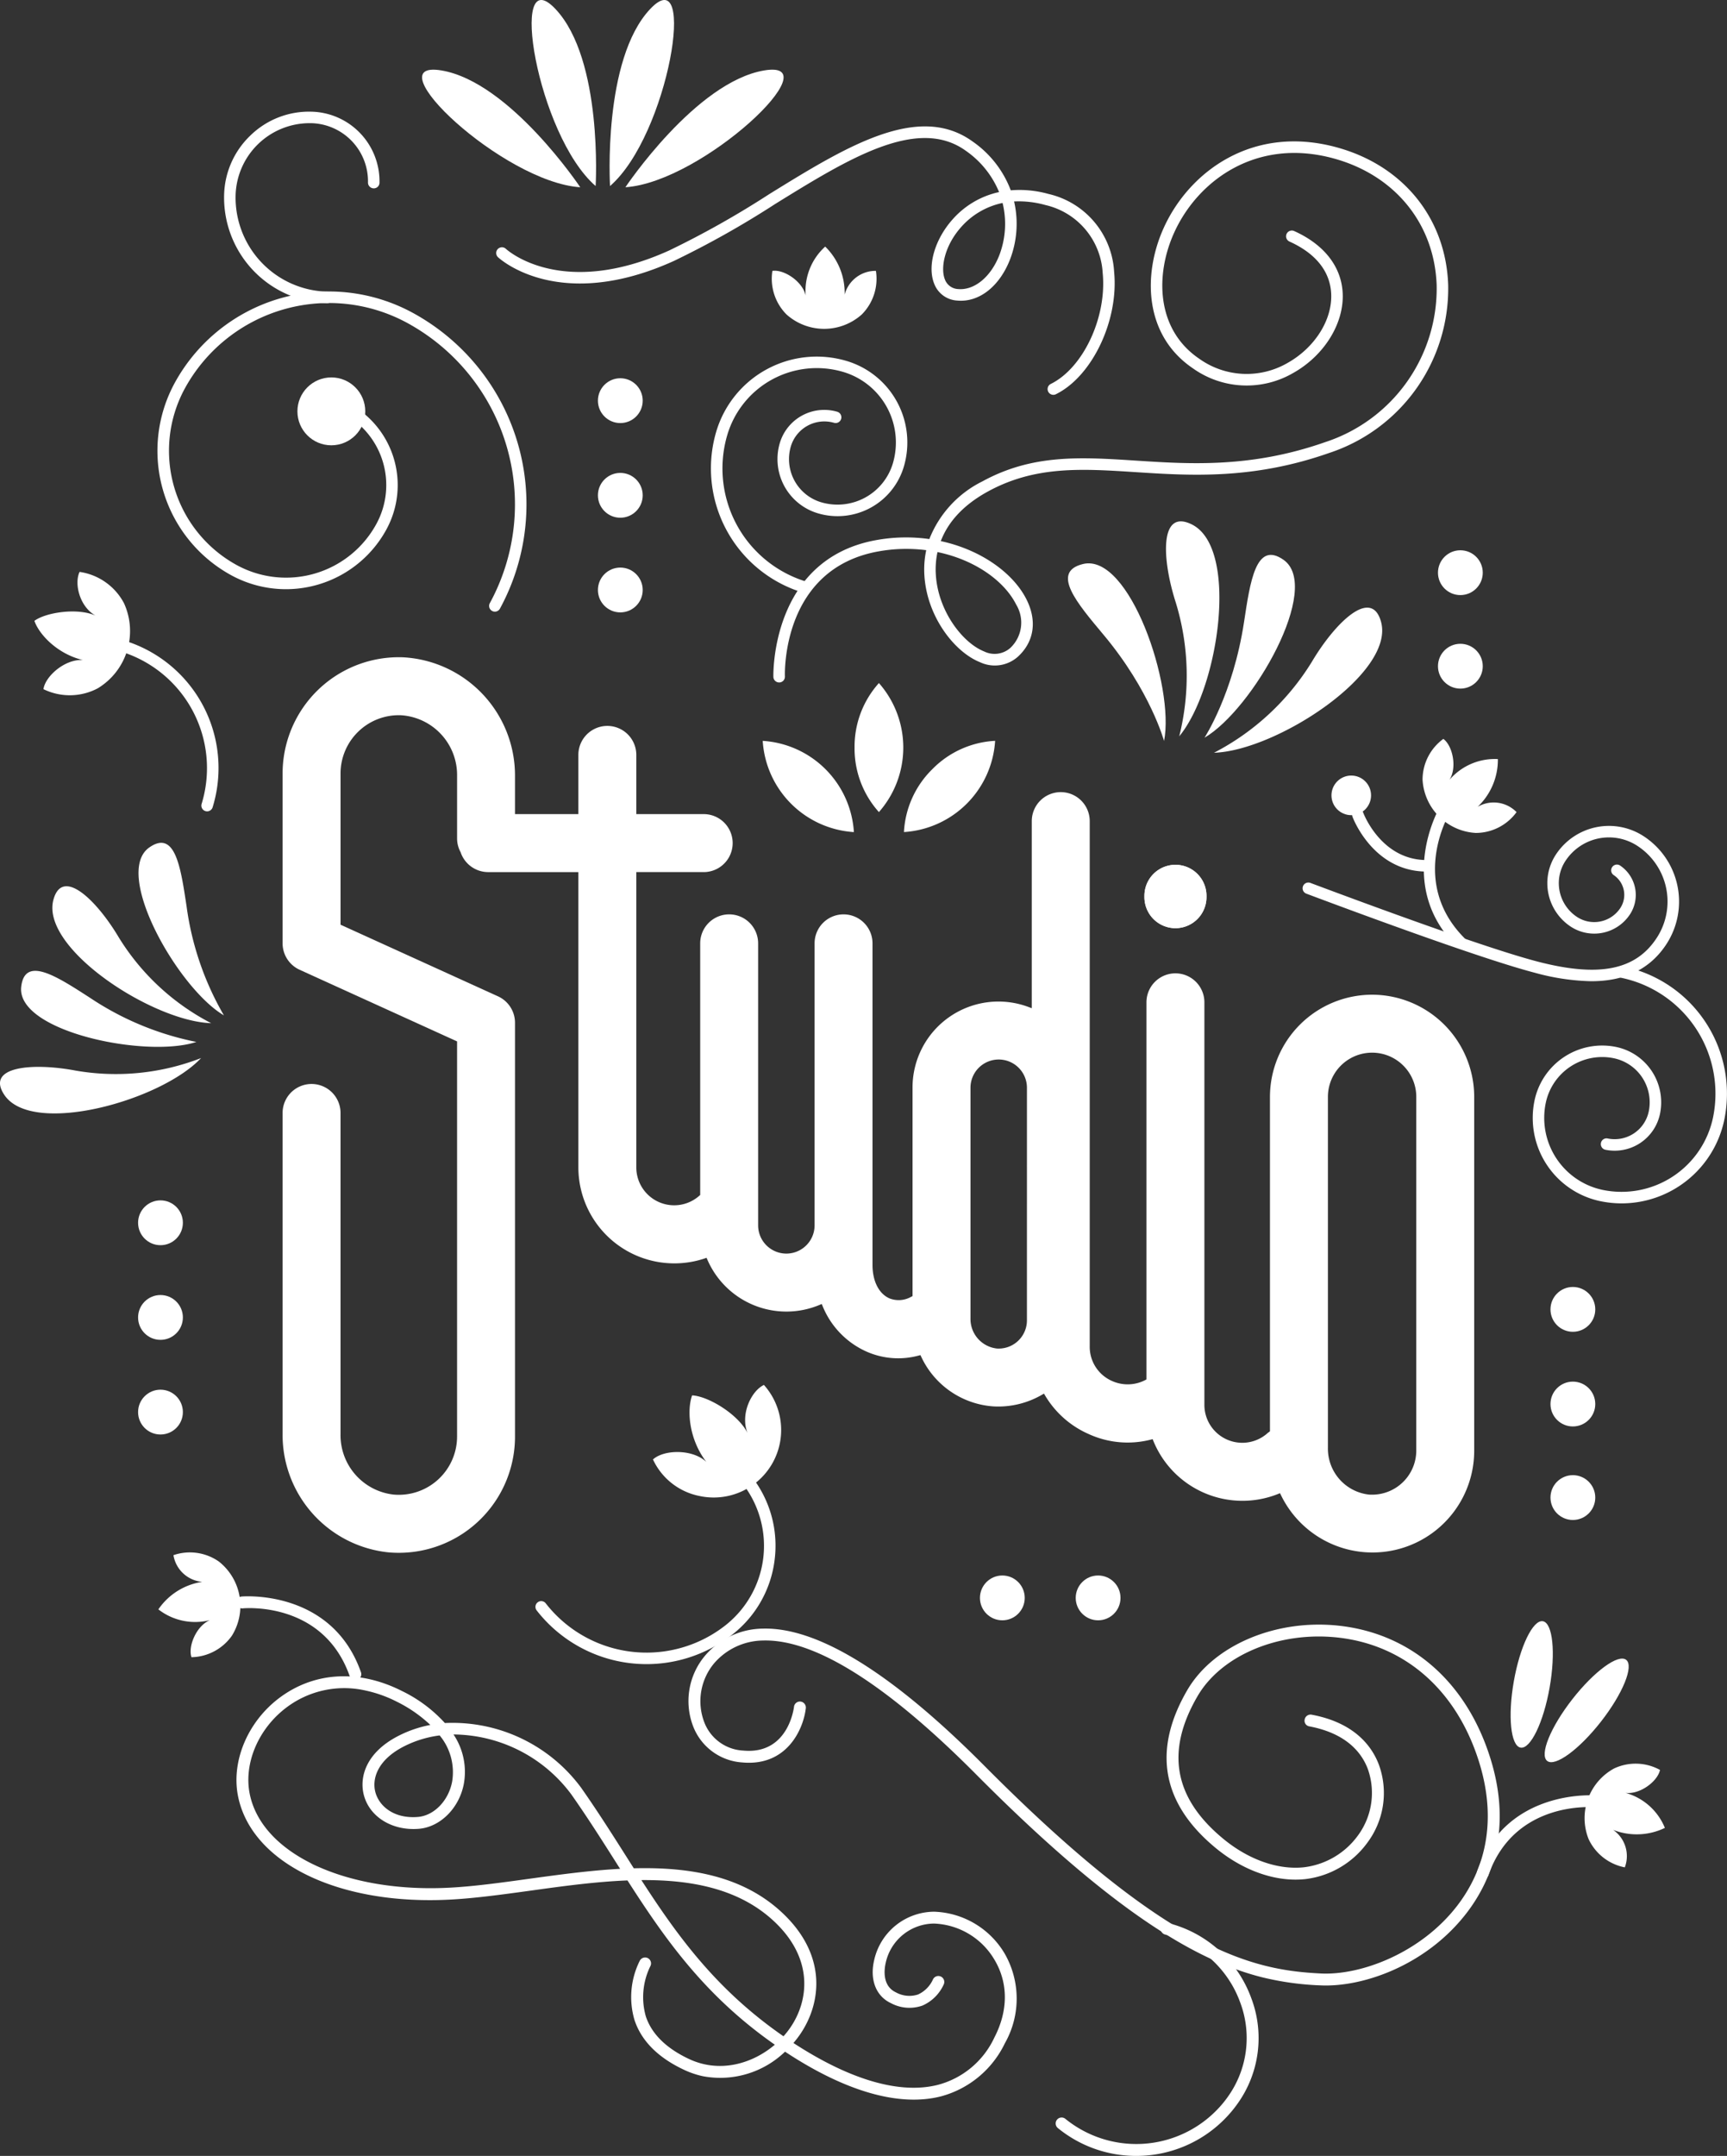<svg xmlns="http://www.w3.org/2000/svg" width="251.923" height="314.288" viewBox="0 0 251.923 314.288">
  <rect x="0" y="0" width="251.923" height="314.288" fill="#333333" stroke="none"/>
  <g id="logo-main" transform="translate(-593.999 -256.067)">
    <g id="Group_560" data-name="Group 560" transform="translate(635.224 351.877)">
      <path id="Path_39806" data-name="Path 39806" d="M707.134,314.736a4.531,4.531,0,0,0,4.526-4.526v-.186a4.527,4.527,0,0,0-9.054,0v.186A4.532,4.532,0,0,0,707.134,314.736Z" transform="translate(-576.892 -275.237)" fill="#fff"/>
      <g id="Group_559" data-name="Group 559">
        <path id="Path_39809" data-name="Path 39809" d="M798.012,339.406a14.913,14.913,0,0,0-14.9,14.9v48.74l-.123.1c-.038.028-.073.053-.111.079a.69.69,0,0,0-.075.057,5.53,5.53,0,0,1-9.256-4.083V340.516a4.225,4.225,0,0,0-8.451,0v54.968l-.176.1a5.561,5.561,0,0,1-4.8.152,5.437,5.437,0,0,1-3.3-5.057V314.1a4.225,4.225,0,1,0-8.451,0v27.275l-.453-.17a12.533,12.533,0,0,0-16.943,11.767v30.373l-.186.091a3.667,3.667,0,0,1-3.186.234c-1.544-.681-2.466-2.506-2.466-4.884V331.919a4.225,4.225,0,1,0-8.45,0v41.109a4.117,4.117,0,1,1-8.235,0V331.919a4.225,4.225,0,0,0-8.451,0V368.6l-.113.1a5.527,5.527,0,0,1-9.208-4.122V321.531h9.83a4.226,4.226,0,0,0,0-8.453h-9.83v-8.631a4.225,4.225,0,1,0-8.451,0v8.631h-9.244v-5.615a17.252,17.252,0,0,0-16.335-17.245,16.952,16.952,0,0,0-17.566,16.941v24.76a4.231,4.231,0,0,0,2.478,3.847l22.973,10.445v57.6a8.5,8.5,0,0,1-9.272,8.464,8.712,8.712,0,0,1-7.728-8.771V356.645a4.225,4.225,0,1,0-8.451,0V403.51a17.213,17.213,0,0,0,15.447,17.19c.483.044.978.065,1.471.065a16.945,16.945,0,0,0,16.984-16.949V343.491a4.236,4.236,0,0,0-2.476-3.847L647.535,329.2V307.159a8.5,8.5,0,0,1,8.813-8.494,8.73,8.73,0,0,1,8.187,8.8v9.185a4.18,4.18,0,0,0,.509,1.967,4.246,4.246,0,0,0,4,2.915h13.184v43.052a14,14,0,0,0,18.407,13.276l.291-.1.125.283a12.558,12.558,0,0,0,16.367,6.58l.309-.131.13.309a12.335,12.335,0,0,0,6.335,6.6,11.42,11.42,0,0,0,7.667.612l.267-.067.119.249a12.571,12.571,0,0,0,10.469,7.222,12.7,12.7,0,0,0,7.144-1.694l.287-.168.17.287a13.9,13.9,0,0,0,6.392,5.627,13.633,13.633,0,0,0,9.007.8l.285-.071.109.271a14.039,14.039,0,0,0,18.178,7.722l.291-.119.139.281a14.838,14.838,0,0,0,28.19-6.5V354.3A14.911,14.911,0,0,0,798.012,339.406Zm-50.351,47.468a4.116,4.116,0,0,1-4.12,4.118c-.093,0-.186,0-.279-.01a4.332,4.332,0,0,1-3.835-4.393V352.97a4.117,4.117,0,0,1,8.235,0Zm56.795,18.975a6.441,6.441,0,0,1-6.464,6.442c-.139,0-.277,0-.418-.012a6.737,6.737,0,0,1-6.008-6.8V354.3a6.445,6.445,0,0,1,12.89,0Z" transform="translate(-639.084 -290.208)" fill="#fff"/>
        <path id="Path_39810" data-name="Path 39810" d="M707.134,314.736a4.531,4.531,0,0,0,4.526-4.526v-.186a4.527,4.527,0,0,0-9.054,0v.186A4.532,4.532,0,0,0,707.134,314.736Z" transform="translate(-576.892 -275.237)" fill="#fff"/>
      </g>
    </g>
    <path id="Path_39811" data-name="Path 39811" d="M711.81,426.861a12.714,12.714,0,0,1-2.876-.334c-4.1-.948-7-2.838-8.615-5.617a11.821,11.821,0,0,1-1.029-8.629.877.877,0,0,1,1.077-.584.867.867,0,0,1,.586,1.077,10.235,10.235,0,0,0,.875,7.279c1.37,2.341,3.893,3.95,7.5,4.783,4.825,1.108,9.179-1.282,11.771-4.651-11.441-4.837-18.767-11.637-26.009-18.955-4.562,1.16-9.147,2.814-13.523,4.4-3.863,1.393-7.513,2.711-10.974,3.655-15.807,4.31-29.629.934-33.612-8.205-2.06-4.726-.934-10.833,2.8-15.2,4.174-4.868,10.495-6.632,17.352-4.827a20.582,20.582,0,0,1,7.129,3.273,23.338,23.338,0,0,1,21.366,5.057c2.965,2.753,5.692,5.533,8.33,8.225q.834.852,1.666,1.7c8.041-1.928,16.014-2.248,22.818,2.013,7.518,4.706,8,11.674,5.947,16.63a15.091,15.091,0,0,1-.685,1.425c9.219,3.56,16.779,4.111,21.9,1.577a12.635,12.635,0,0,0,6.6-8.425c1.18-4.257.358-8.2-2.315-11.1a10.69,10.69,0,0,0-9.749-3.349,7.271,7.271,0,0,0-5.7,7.083c-.016.782.109,3.362,2.343,3.881a4.055,4.055,0,0,0,3.23-.366,4.389,4.389,0,0,0,1.667-2.573.867.867,0,0,1,1.706.309,6.094,6.094,0,0,1-2.4,3.707,5.707,5.707,0,0,1-4.587.612c-2.331-.538-3.744-2.686-3.689-5.6a9.02,9.02,0,0,1,7.113-8.753,12.435,12.435,0,0,1,11.35,3.879,13.179,13.179,0,0,1,2.713,12.735,14.506,14.506,0,0,1-7.509,9.515c-5.628,2.785-13.78,2.219-23.608-1.637A13.631,13.631,0,0,1,711.81,426.861Zm-14.744-26.1c6.943,6.97,14.089,13.4,25.015,17.96a12.246,12.246,0,0,0,.708-1.437c1.785-4.3,1.336-10.364-5.264-14.5C711.526,399.029,704.374,399.146,697.065,400.759ZM652.006,382.1a14,14,0,0,0-10.9,4.906c-3.315,3.869-4.334,9.242-2.533,13.375,3.57,8.2,16.842,11.235,31.568,7.224,3.394-.924,7.012-2.23,10.839-3.614,4.109-1.482,8.4-3.032,12.705-4.192-.321-.326-.639-.651-.96-.98-2.622-2.676-5.335-5.442-8.271-8.166a21.6,21.6,0,0,0-18.613-4.958,9.808,9.808,0,0,1,2.97,6.77c.061,3.58-2.062,6.834-5.052,7.734-3.671,1.1-7.3-.148-8.825-3.04-1.271-2.413-1.11-6.212,3.147-9.642a17.233,17.233,0,0,1,4.162-2.478,20,20,0,0,0-5.543-2.312A18.492,18.492,0,0,0,652.006,382.1Zm11.886,4.152a15.929,15.929,0,0,0-4.724,2.616c-3.442,2.771-3.651,5.682-2.7,7.483.958,1.817,3.424,3.194,6.79,2.187,2.262-.681,3.865-3.222,3.816-6.04A8.393,8.393,0,0,0,663.893,386.254Z" transform="matrix(0.978, 0.208, -0.208, 0.978, 89.188, -6.788)" fill="#fff"/>
    <path id="Path_39812" data-name="Path 39812" d="M736.1,290.239a.838.838,0,0,1-.372-1.589c4.732-2.329,8.2-9.731,7.57-16.165a10.777,10.777,0,0,0-8.368-9.917,14.345,14.345,0,0,0-4.556-.52,14.517,14.517,0,0,1-.522,8.27c-1.51,4.043-4.542,6.483-7.776,6.179a3.819,3.819,0,0,1-3.366-2.478c-1.021-2.591.091-6.442,2.7-9.365a12.615,12.615,0,0,1,6.772-3.972,13.635,13.635,0,0,0-4.841-6.014c-7.044-5.088-17.129,1.146-27.808,7.744a134.624,134.624,0,0,1-14.764,8.3c-16.68,7.558-25.316-.2-25.674-.53a.838.838,0,0,1,1.138-1.231c.332.3,8.241,7.3,23.844.236a133.533,133.533,0,0,0,14.572-8.2c11.174-6.9,21.73-13.414,29.674-7.679a15.178,15.178,0,0,1,5.565,7.117,15.659,15.659,0,0,1,5.478.524,12.361,12.361,0,0,1,9.6,11.374c.689,7.061-3.2,15.227-8.5,17.831A.8.8,0,0,1,736.1,290.239Zm-7.406-27.972a11.068,11.068,0,0,0-6.03,3.5c-2.436,2.723-3.05,5.965-2.393,7.629a2.159,2.159,0,0,0,1.955,1.425c2.4.2,4.833-1.833,6.054-5.1A12.8,12.8,0,0,0,728.694,262.267Z" transform="translate(11.554 23.386)" fill="#fff"/>
    <g id="Group_561" data-name="Group 561" transform="translate(655.567 256.067)">
      <path id="Path_39813" data-name="Path 39813" d="M652.181,247.038c10,1.674,20.258,17.032,20.258,17.032C661.144,263.319,642.182,245.363,652.181,247.038Z" transform="translate(-649.363 -236.771)" fill="#fff"/>
      <path id="Path_39814" data-name="Path 39814" d="M660.917,243.108c6.956,7.374,5.86,25.809,5.86,25.809C658.227,261.5,653.958,235.734,660.917,243.108Z" transform="translate(-641.458 -241.796)" fill="#fff"/>
      <path id="Path_39815" data-name="Path 39815" d="M684.609,247.037c10-1.674-8.961,16.282-20.258,17.032C664.351,264.069,674.61,248.712,684.609,247.037Z" transform="translate(-634.69 -236.771)" fill="#fff"/>
      <path id="Path_39816" data-name="Path 39816" d="M663.249,268.917s-1.1-18.435,5.86-25.809S671.8,261.5,663.249,268.917Z" transform="translate(-635.831 -241.796)" fill="#fff"/>
    </g>
    <g id="Group_562" data-name="Group 562" transform="translate(749.787 332.071)">
      <path id="Path_39817" data-name="Path 39817" d="M732.109,288.646c2.015,7.485-15.29,18.773-24.374,19.064a36.393,36.393,0,0,0,14.287-13.279C725.41,288.727,730.732,283.526,732.109,288.646Z" transform="translate(-686.434 -273.977)" fill="#fff"/>
      <path id="Path_39818" data-name="Path 39818" d="M712.8,292.481c.895-5.888,1.722-11.912,5.755-9.1,5.708,3.984-4.475,21.819-11.518,25.938C707.034,309.32,711.2,302.974,712.8,292.481Z" transform="translate(-687.12 -277.782)" fill="#fff"/>
      <path id="Path_39819" data-name="Path 39819" d="M705.626,292.037c-2.032-6.313-2.412-13.745,2.337-11.391,6.945,3.444,3.958,23.887-1.835,30.891A36.391,36.391,0,0,0,705.626,292.037Z" transform="translate(-689.898 -280.2)" fill="#fff"/>
      <path id="Path_39820" data-name="Path 39820" d="M699.165,283.39c6.762-1.645,13.4,17.792,11.825,25.8,0,0-2-7.326-8.813-15.464C698.354,289.157,694.386,284.551,699.165,283.39Z" transform="translate(-696.972 -277.173)" fill="#fff"/>
    </g>
    <g id="Group_563" data-name="Group 563" transform="translate(593.999 378.932)">
      <path id="Path_39821" data-name="Path 39821" d="M629.268,321.558c-6.153-1.164-13.157-.643-10.394,3.527,4.043,6.1,22.834.9,28.712-5.351A34.339,34.339,0,0,1,629.268,321.558Z" transform="translate(-618.254 -288.356)" fill="#fff"/>
      <path id="Path_39822" data-name="Path 39822" d="M645.379,323.671a43.015,43.015,0,0,1-15.518-6.434c-4.726-3.042-9.507-6.218-10.034-1.605C619.083,322.157,638.066,326.086,645.379,323.671Z" transform="translate(-616.733 -294.645)" fill="#fff"/>
      <path id="Path_39823" data-name="Path 39823" d="M631.787,314.51c-3.2-5.383-8.223-10.291-9.521-5.458-1.9,7.065,14.435,17.713,23.011,17.986A34.355,34.355,0,0,1,631.787,314.51Z" transform="translate(-614.475 -300.745)" fill="#fff"/>
      <path id="Path_39824" data-name="Path 39824" d="M640.918,329.03a43.053,43.053,0,0,1-5.444-15.892c-.845-5.557-1.627-11.243-5.434-8.585C624.654,308.313,634.271,325.143,640.918,329.03Z" transform="translate(-608.257 -303.878)" fill="#fff"/>
    </g>
    <g id="Group_564" data-name="Group 564" transform="translate(705.259 355.648)">
      <path id="Path_39825" data-name="Path 39825" d="M681.242,301.517a13.849,13.849,0,0,0,3.552,9.4,14.219,14.219,0,0,0,0-18.809A13.856,13.856,0,0,0,681.242,301.517Z" transform="translate(-667.844 -292.113)" fill="#fff"/>
      <path id="Path_39826" data-name="Path 39826" d="M689.018,300.5a13.85,13.85,0,0,0-4.136,9.163,14.217,14.217,0,0,0,13.3-13.3A13.841,13.841,0,0,0,689.018,300.5Z" transform="translate(-664.28 -287.947)" fill="#fff"/>
      <path id="Path_39827" data-name="Path 39827" d="M674.472,296.368a14.221,14.221,0,0,0,13.3,13.3,14.217,14.217,0,0,0-13.3-13.3Z" transform="translate(-674.472 -287.947)" fill="#fff"/>
    </g>
    <path id="Path_39828" data-name="Path 39828" d="M758.94,416.092c-9.468,0-22.862-3.586-47.685-18.6-15.9-9.618-27.647-13.456-34.893-11.421a9.561,9.561,0,0,0-6.123,4.958,8.612,8.612,0,0,0,.679,8.66,6.43,6.43,0,0,0,6.531,2.646c6.462-.991,5.67-7.7,5.635-7.984a.863.863,0,0,1,.748-.97.877.877,0,0,1,.972.744c.4,2.994-.568,8.922-7.091,9.925a8.245,8.245,0,0,1-8.2-3.353,10.263,10.263,0,0,1-.807-10.471,11.232,11.232,0,0,1,7.19-5.826c7.74-2.171,19.931,1.732,36.26,11.607,32.585,19.707,44.992,19.44,54.907,17.475,5.773-1.142,13.432-6.448,16.9-14.382,2.088-4.773,3.43-12.331-2.036-21.229-5.692-9.262-14.55-13.82-24.3-12.508-8.55,1.152-15.868,6.6-17.8,13.242-2.6,8.93.228,15.227,8.631,19.252,4.332,2.08,8.874,2.511,12.46,1.2a11.42,11.42,0,0,0,6.529-6.416,10.449,10.449,0,0,0-.946-9.733c-1.381-2-4.158-4.291-9.771-3.976a.83.83,0,0,1-.918-.813.869.869,0,0,1,.813-.918c6.386-.384,9.67,2.357,11.3,4.722a12.094,12.094,0,0,1,1.1,11.429,13.1,13.1,0,0,1-7.512,7.336c-4.029,1.474-9.06,1.011-13.808-1.265-9.167-4.393-12.379-11.56-9.547-21.3,2.118-7.283,10.026-13.236,19.234-14.477,10.469-1.405,19.947,3.442,26.011,13.317,5.86,9.537,4.4,17.681,2.149,22.832-3.881,8.874-12.13,14.2-18.154,15.389A42.344,42.344,0,0,1,758.94,416.092Z" transform="translate(142.432 -43.009) rotate(14)" fill="#fff"/>
    <path id="Path_39829" data-name="Path 39829" d="M684.447,302.547a.831.831,0,0,1-.237-.036,18.924,18.924,0,0,1-12.785-23.477,15.291,15.291,0,0,1,18.993-10.341,12.4,12.4,0,0,1,8.385,15.4,10.085,10.085,0,0,1-12.529,6.822,8.239,8.239,0,0,1-5.571-10.232,6.76,6.76,0,0,1,8.4-4.57.839.839,0,0,1-.475,1.609,5.1,5.1,0,0,0-6.313,3.436,6.562,6.562,0,0,0,4.439,8.148,8.428,8.428,0,0,0,10.448-5.688,10.726,10.726,0,0,0-7.253-13.317,13.611,13.611,0,0,0-16.909,9.207,17.248,17.248,0,0,0,11.651,21.4.838.838,0,0,1-.238,1.643Z" transform="translate(27.046 39.985)" fill="#fff"/>
    <path id="Path_39830" data-name="Path 39830" d="M744.208,347.531a15.255,15.255,0,0,1-3.044-.307,12.4,12.4,0,0,1-9.686-14.617,10.084,10.084,0,0,1,11.892-7.883,8.247,8.247,0,0,1,6.434,9.713,6.754,6.754,0,0,1-7.968,5.278.838.838,0,0,1-.655-.988.824.824,0,0,1,.987-.655,5.08,5.08,0,0,0,5.991-3.968,6.568,6.568,0,0,0-5.122-7.736,8.409,8.409,0,0,0-9.917,6.57,10.728,10.728,0,0,0,8.375,12.642,13.636,13.636,0,0,0,16.05-10.635,17.248,17.248,0,0,0-13.456-20.309.838.838,0,0,1,.333-1.643,18.923,18.923,0,0,1,14.766,22.284A15.315,15.315,0,0,1,744.208,347.531Z" transform="translate(86.353 83.963)" fill="#fff"/>
    <path id="Path_39831" data-name="Path 39831" d="M645.215,390.454a16.487,16.487,0,0,1-4.594-.655,16.308,16.308,0,0,1-9.814-7.851,20.315,20.315,0,0,1,8-27.6.839.839,0,0,1,.807,1.47,18.638,18.638,0,0,0-7.336,25.322,14.746,14.746,0,0,0,20.03,5.8.838.838,0,1,1,.807,1.468A16.327,16.327,0,0,1,645.215,390.454Z" transform="translate(422.211 1177.179) rotate(-99)" fill="#fff"/>
    <path id="Path_39832" data-name="Path 39832" d="M654.825,382.194c-.564-1.94-3.661-4.107-6.529-3.459,2.984-.972,6.212-4.9,6.663-7.125-2.034-1.116-6.242-1.459-9.905.532,2.195-1.686,2.765-5.832,1.573-7.633a9.519,9.519,0,0,0-6.321,5.864,9.841,9.841,0,0,0,14.518,11.821Z" transform="translate(430.384 1164.513) rotate(-99)" fill="#fff"/>
    <path id="Path_39833" data-name="Path 39833" d="M640.014,313.894a.84.84,0,0,1-.8-1.087,17.779,17.779,0,0,0-11.736-22.2.839.839,0,1,1,.495-1.6,19.434,19.434,0,0,1,12.844,24.3A.841.841,0,0,1,640.014,313.894Z" transform="translate(-15.804 60.452)" fill="#fff"/>
    <path id="Path_39834" data-name="Path 39834" d="M627.381,283.923c-.805,1.67-.026,5.051,2.325,6.369-2.63-1.172-7.245-.471-8.918.766.7,2.011,3.36,4.827,7.081,5.719-2.533-.2-5.468,2.28-5.761,4.239a8.738,8.738,0,0,0,7.912-.117,9.751,9.751,0,0,0,3.832-12.425A8.728,8.728,0,0,0,627.381,283.923Z" transform="translate(-21.772 55.516)" fill="#fff"/>
    <path id="Path_39835" data-name="Path 39835" d="M728.633,310.512h-.014c-7.613-.121-10.533-7.673-10.651-8a.838.838,0,0,1,1.569-.588c.1.277,2.65,6.806,9.11,6.909a.838.838,0,0,1-.014,1.676Z" transform="translate(73.319 72.611)" fill="#fff"/>
    <path id="Path_39836" data-name="Path 39836" d="M736.819,306.9a4.658,4.658,0,0,0-5.67-.778,9.433,9.433,0,0,0,2.945-6.956,8.721,8.721,0,0,0-7.061,3.028c1.148-1.813.455-4.979-.891-5.971a7.369,7.369,0,0,0-3.034,5.949,8.233,8.233,0,0,0,7.762,7.762A7.369,7.369,0,0,0,736.819,306.9Z" transform="translate(78.404 67.558)" fill="#fff"/>
    <path id="Path_39837" data-name="Path 39837" d="M690.328,263.5a4.658,4.658,0,0,0-4.56,3.461,9.445,9.445,0,0,0-2.836-7,8.722,8.722,0,0,0-2.852,7.134c-.469-2.092-3.2-3.843-4.853-3.592a7.376,7.376,0,0,0,2.062,6.353,8.236,8.236,0,0,0,10.978,0A7.374,7.374,0,0,0,690.328,263.5Z" transform="translate(31.443 32.054)" fill="#fff"/>
    <path id="Path_40313" data-name="Path 40313" d="M690.328,263.5a4.658,4.658,0,0,0-4.56,3.461,9.445,9.445,0,0,0-2.836-7,8.722,8.722,0,0,0-2.852,7.134c-.469-2.092-3.2-3.843-4.853-3.592a7.376,7.376,0,0,0,2.062,6.353,8.236,8.236,0,0,0,10.978,0A7.374,7.374,0,0,0,690.328,263.5Z" transform="matrix(-0.174, -0.985, 0.985, -0.174, 479.869, 1208.6)" fill="#fff"/>
    <path id="Path_39838" data-name="Path 39838" d="M728.683,322.124a.825.825,0,0,1-.588-.241c-9.175-9.021-2.644-20.315-2.577-20.428a.839.839,0,0,1,1.445.855c-.245.416-5.916,10.289,2.307,18.378a.839.839,0,0,1-.588,1.437Z" transform="translate(78.497 72.279)" fill="#fff"/>
    <circle id="Ellipse_25" data-name="Ellipse 25" cx="2.888" cy="2.888" r="2.888" transform="translate(788.224 369.127)" fill="#fff"/>
    <path id="Path_39839" data-name="Path 39839" d="M741.534,383.255a4.656,4.656,0,0,0-2.976-4.89,9.443,9.443,0,0,0,7.255-2.106,8.717,8.717,0,0,0-6.806-3.566c2.13-.253,4.15-2.79,4.069-4.461a7.38,7.38,0,0,0-6.531,1.4,8.238,8.238,0,0,0-1.12,10.92A7.384,7.384,0,0,0,741.534,383.255Z" transform="translate(204.227 -22.975) rotate(14)" fill="#fff"/>
    <path id="Path_39840" data-name="Path 39840" d="M728.1,386.939c-.028,0-.056,0-.083,0a.865.865,0,0,1-.782-.944c1.207-12.832,14.111-14.9,14.239-14.918a.868.868,0,0,1,.257,1.716c-.477.071-11.69,1.9-12.769,13.365A.871.871,0,0,1,728.1,386.939Z" transform="translate(197.235 -21.621) rotate(14)" fill="#fff"/>
    <path id="Path_40314" data-name="Path 40314" d="M.869,0C.841,0,.813,0,.786,0A.865.865,0,0,0,0,.948c1.207,12.832,14.111,14.9,14.24,14.918A.868.868,0,0,0,14.5,14.15C14.024,14.079,2.81,12.248,1.732.786A.871.871,0,0,0,.869,0Z" transform="translate(646.88 500.757) rotate(166)" fill="#fff"/>
    <circle id="Ellipse_26" data-name="Ellipse 26" cx="3.267" cy="3.267" r="3.267" transform="translate(614.142 431.055)" fill="#fff"/>
    <circle id="Ellipse_27" data-name="Ellipse 27" cx="3.267" cy="3.267" r="3.267" transform="translate(614.142 444.855)" fill="#fff"/>
    <circle id="Ellipse_28" data-name="Ellipse 28" cx="3.267" cy="3.267" r="3.267" transform="translate(736.946 485.74)" fill="#fff"/>
    <circle id="Ellipse_29" data-name="Ellipse 29" cx="3.267" cy="3.267" r="3.267" transform="translate(750.917 485.74)" fill="#fff"/>
    <circle id="Ellipse_30" data-name="Ellipse 30" cx="3.267" cy="3.267" r="3.267" transform="translate(614.142 458.654)" fill="#fff"/>
    <circle id="Ellipse_31" data-name="Ellipse 31" cx="3.267" cy="3.267" r="3.267" transform="translate(820.172 443.68)" fill="#fff"/>
    <circle id="Ellipse_32" data-name="Ellipse 32" cx="3.267" cy="3.267" r="3.267" transform="translate(820.172 457.479)" fill="#fff"/>
    <circle id="Ellipse_33" data-name="Ellipse 33" cx="3.267" cy="3.267" r="3.267" transform="translate(820.172 471.114)" fill="#fff"/>
    <circle id="Ellipse_34" data-name="Ellipse 34" cx="3.267" cy="3.267" r="3.267" transform="translate(803.76 336.285)" fill="#fff"/>
    <circle id="Ellipse_35" data-name="Ellipse 35" cx="3.267" cy="3.267" r="3.267" transform="translate(803.76 349.919)" fill="#fff"/>
    <circle id="Ellipse_36" data-name="Ellipse 36" cx="3.267" cy="3.267" r="3.267" transform="translate(681.219 311.207)" fill="#fff"/>
    <circle id="Ellipse_37" data-name="Ellipse 37" cx="3.267" cy="3.267" r="3.267" transform="translate(681.219 325.007)" fill="#fff"/>
    <circle id="Ellipse_38" data-name="Ellipse 38" cx="3.267" cy="3.267" r="3.267" transform="translate(681.219 338.807)" fill="#fff"/>
    <path id="Path_39841" data-name="Path 39841" d="M676.1,331.088a.84.84,0,0,1-.839-.807c-.006-.172-.445-17.164,15.007-19.947a24.35,24.35,0,0,1,7.744-.152,15.877,15.877,0,0,1,7.736-8.407c7.319-4,14.33-3.552,22.445-3.024,7.865.509,16.786,1.085,27.566-2.7a23.574,23.574,0,0,0,16.256-22.868c-.313-8.949-6.064-16.032-15.007-18.482-11.237-3.083-19.775,3.167-23.244,10.727-2.8,6.093-2.753,14.174,3.651,18.49a11.906,11.906,0,0,0,12.846.594c3.974-2.228,6.535-6.274,6.369-10.063-.141-3.267-2.244-5.907-6.084-7.637a.839.839,0,1,1,.689-1.53c4.39,1.979,6.9,5.209,7.073,9.094.192,4.407-2.711,9.07-7.227,11.6a13.523,13.523,0,0,1-14.6-.665c-7.22-4.867-7.331-13.844-4.239-20.582,3.764-8.2,13.018-14.991,25.213-11.645,9.678,2.652,15.9,10.331,16.24,20.044a25.245,25.245,0,0,1-17.376,24.509c-11.1,3.895-20.2,3.307-28.231,2.789-7.845-.507-14.637-.946-21.53,2.822-3.919,2.141-5.929,4.742-6.875,7.233,5.923,1.28,10.6,4.7,12.506,8.514,1.554,3.105,1.112,6.127-1.211,8.292a5.064,5.064,0,0,1-5.6.837c-3.691-1.478-7.726-6.618-8.09-12.66a13.505,13.505,0,0,1,.269-3.661,22.866,22.866,0,0,0-6.988.182c-14.01,2.523-13.65,17.594-13.626,18.235a.841.841,0,0,1-.809.869Zm23.1-19.009a12.027,12.027,0,0,0-.243,3.283c.317,5.306,3.9,9.947,7.038,11.2a3.466,3.466,0,0,0,3.831-.509,5.067,5.067,0,0,0,.855-6.313C708.953,316.291,704.663,313.213,699.2,312.079Z" transform="translate(31.554 24.468)" fill="#fff"/>
    <path id="Path_39842" data-name="Path 39842" d="M649.854,277.94h-.018a15.4,15.4,0,0,1-15.063-15.7,12.387,12.387,0,0,1,3.833-8.743,12.254,12.254,0,0,1,8.894-3.473,10.162,10.162,0,0,1,9.939,10.354.822.822,0,0,1-.857.821.839.839,0,0,1-.821-.855,8.483,8.483,0,0,0-8.294-8.645h-.224a10.81,10.81,0,0,0-10.794,10.574,13.722,13.722,0,0,0,13.422,13.988.838.838,0,0,1-.018,1.676Z" transform="translate(-8.083 22.324)" fill="#fff"/>
    <path id="Path_39843" data-name="Path 39843" d="M679.079,309.943a.839.839,0,0,1-.736-1.241,30.118,30.118,0,0,0-12.047-40.85,23.955,23.955,0,0,0-32.453,9.571,18.994,18.994,0,0,0,7.59,25.734,15.006,15.006,0,0,0,20.359-6,11.833,11.833,0,0,0-4.736-16.058.839.839,0,0,1,.8-1.472,13.514,13.514,0,0,1,5.4,18.334,16.684,16.684,0,0,1-22.635,6.673,20.673,20.673,0,0,1-8.259-28.01A25.628,25.628,0,0,1,667.1,266.38a31.79,31.79,0,0,1,12.715,43.126A.84.84,0,0,1,679.079,309.943Z" transform="translate(-12.891 35.291)" fill="#fff"/>
    <ellipse id="Ellipse_39" data-name="Ellipse 39" cx="2.65" cy="9.352" rx="2.65" ry="9.352" transform="matrix(0.985, 0.174, -0.174, 0.985, 816.453, 491.948)" fill="#fff"/>
    <ellipse id="Ellipse_40" data-name="Ellipse 40" cx="9.352" cy="2.65" rx="9.352" ry="2.65" transform="matrix(0.616, -0.788, 0.788, 0.616, 817.604, 511.142)" fill="#fff"/>
    <circle id="Ellipse_41" data-name="Ellipse 41" cx="4.948" cy="4.948" r="4.948" transform="translate(637.385 311.087)" fill="#fff"/>
    <path id="Path_39844" data-name="Path 39844" d="M710.336,421.96a18.027,18.027,0,0,1-11.423-4.059.867.867,0,0,1,1.094-1.346,16.409,16.409,0,0,0,23.052-2.361c.2-.251.4-.5.584-.764a14.713,14.713,0,0,0,1.856-13.869,15.7,15.7,0,0,0-10.936-9.872.866.866,0,0,1,.422-1.68,17.422,17.422,0,0,1,12.143,10.958,16.422,16.422,0,0,1-2.076,15.476c-.2.283-.421.566-.645.845A18.108,18.108,0,0,1,710.336,421.96Z" transform="translate(49.401 148.394)" fill="#fff"/>
    <path id="Path_39845" data-name="Path 39845" d="M756.347,325.277a33.285,33.285,0,0,1-8.189-1.227c-7.263-1.886-24-8.031-33.337-11.53a.838.838,0,1,1,.588-1.569c9.3,3.485,25.981,9.61,33.171,11.475,8.908,2.308,14.249,1.247,17.325-3.447a9.693,9.693,0,0,0-2.8-13.426A7.589,7.589,0,0,0,752.6,307.74a5.9,5.9,0,0,0,1.7,8.175,4.567,4.567,0,0,0,6.309-1.314,3.476,3.476,0,0,0-1-4.815.839.839,0,0,1,.92-1.4,5.159,5.159,0,0,1,1.486,7.139,6.247,6.247,0,0,1-8.633,1.8,7.586,7.586,0,0,1-2.185-10.5,9.267,9.267,0,0,1,12.832-2.672,11.372,11.372,0,0,1,3.281,15.749C764.6,324.034,760.5,325.277,756.347,325.277Z" transform="translate(69.756 73.831)" fill="#fff"/>
  </g>
</svg>

